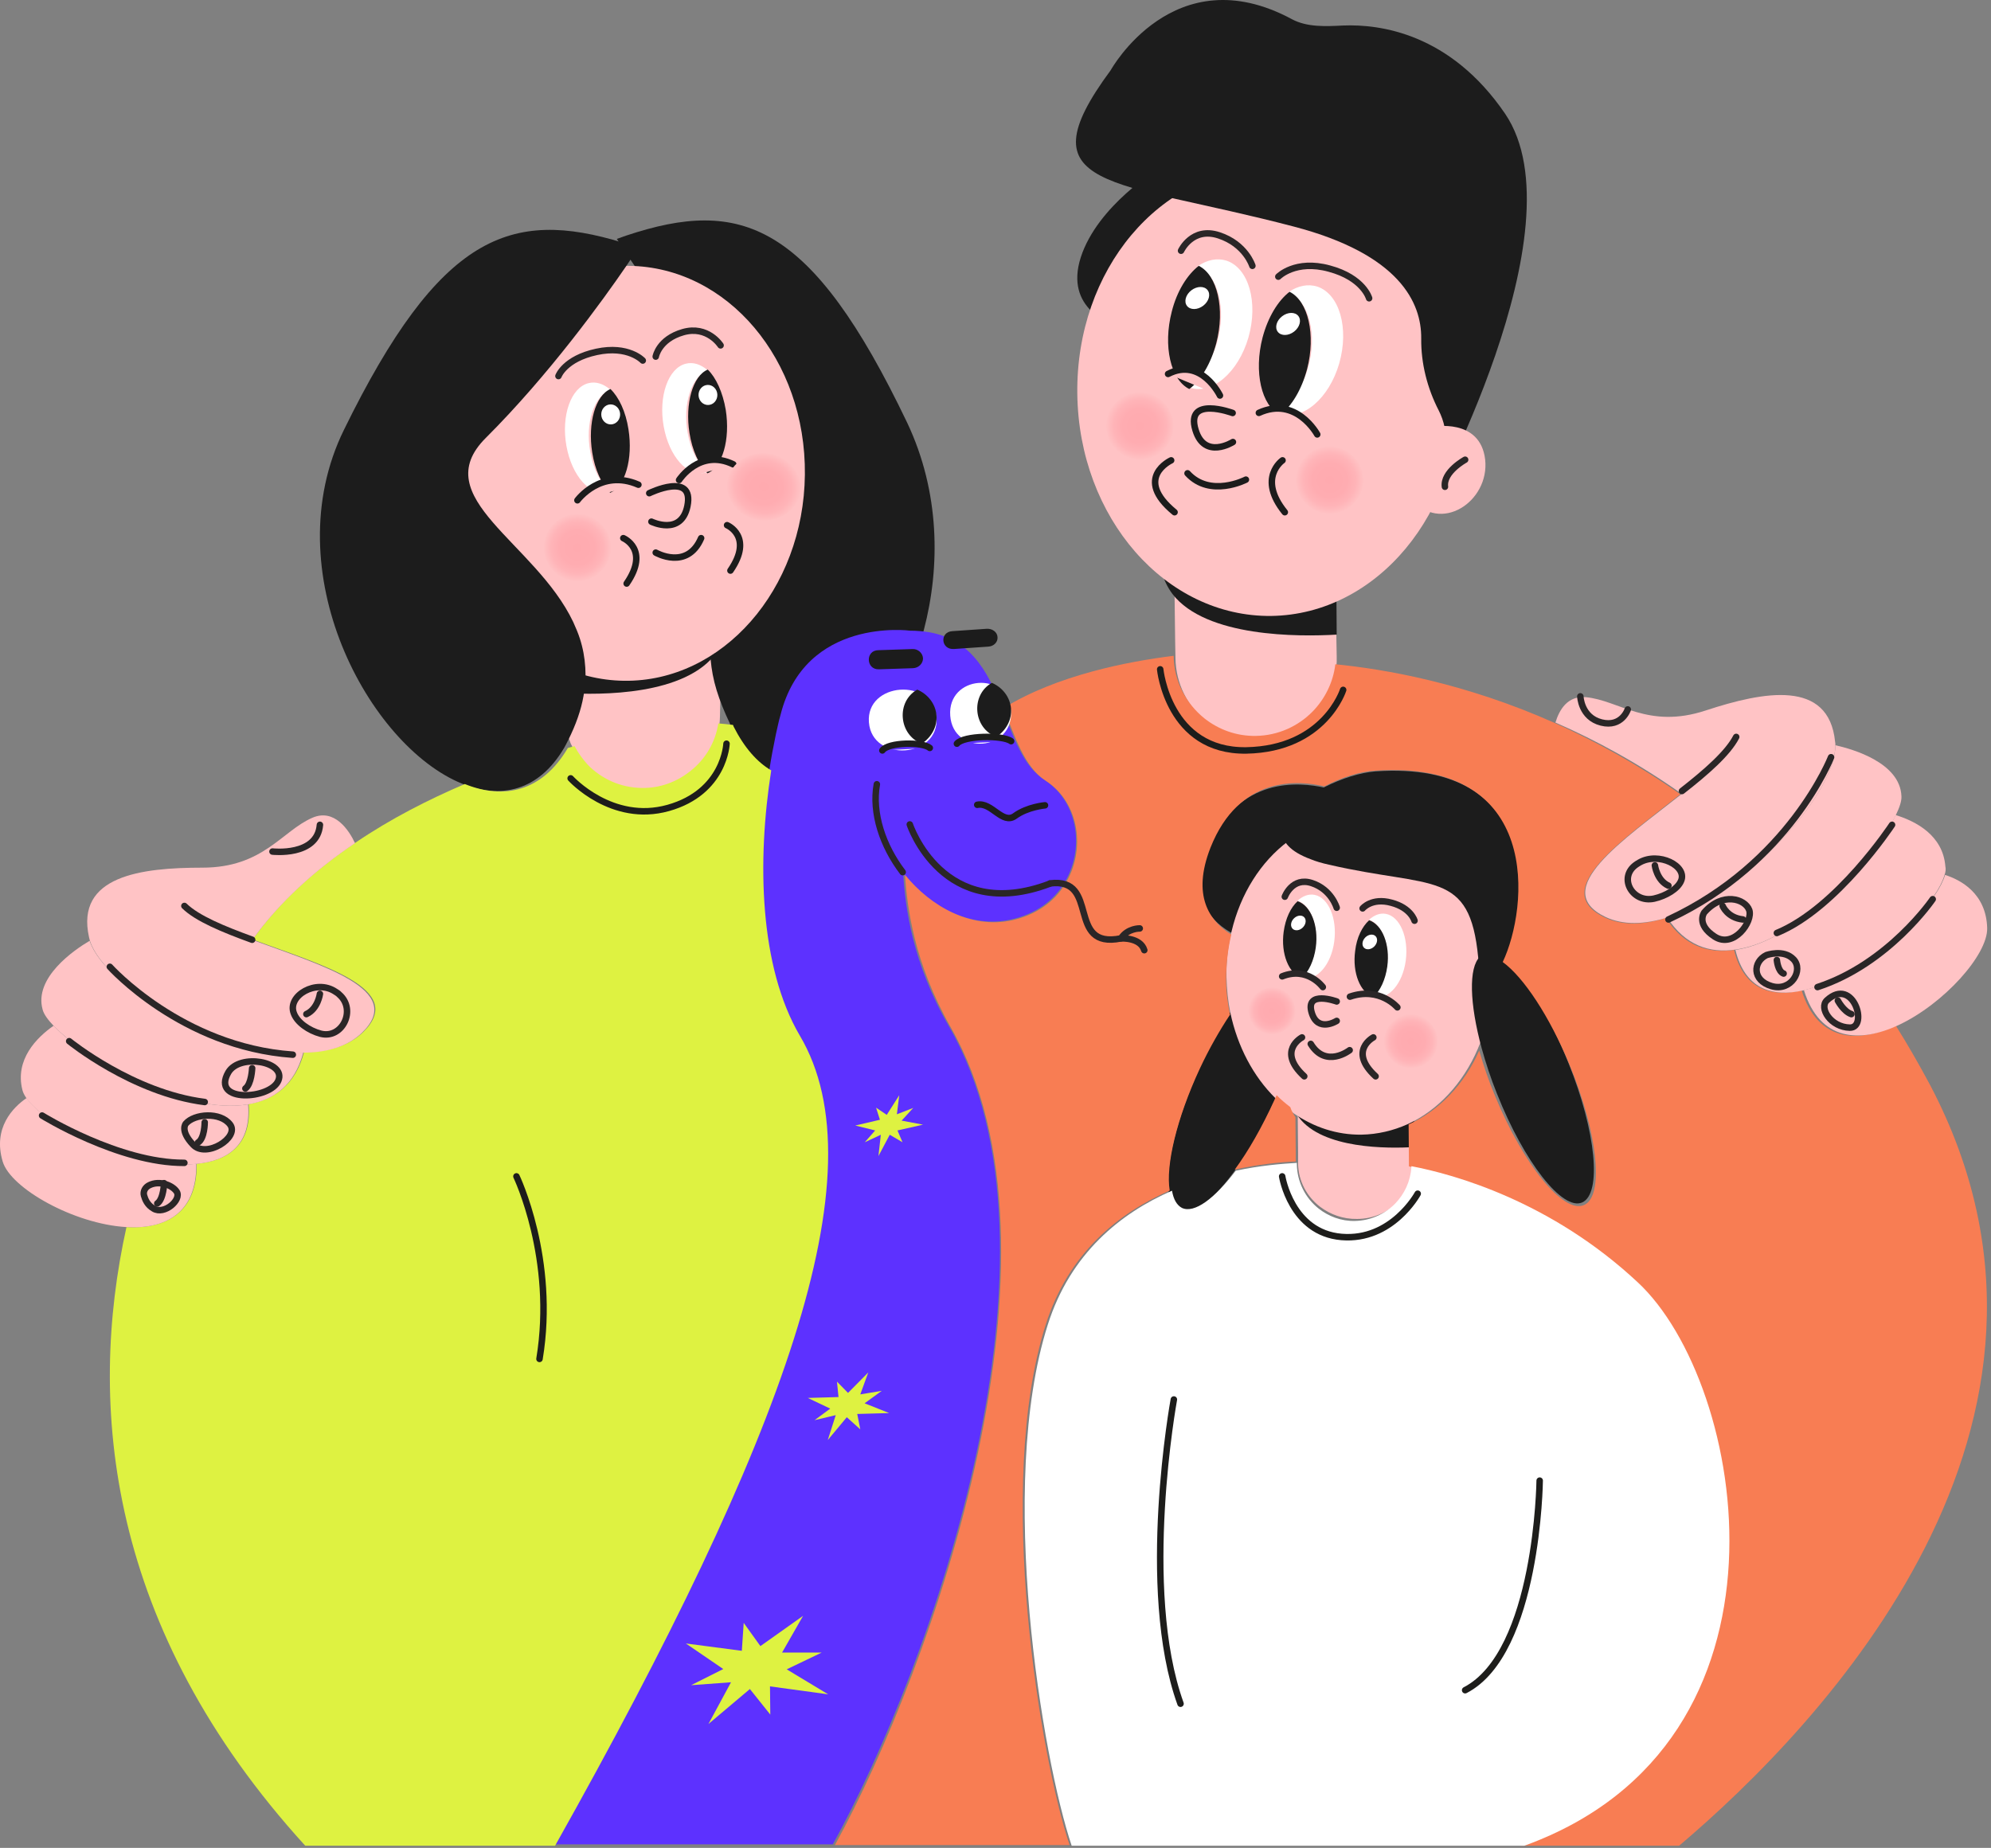 <?xml version="1.0" encoding="UTF-8"?> <svg xmlns="http://www.w3.org/2000/svg" width="307" height="285" viewBox="0 0 307 285" fill="none"><rect x="0" y="0" width="307" height="285" fill="#808080" stroke="none"/> <path d="M111.11 100.068V101.331L111.063 107.176V108.065L111.016 110.403C111.016 110.964 110.968 111.525 110.873 112.04C110.399 115.032 108.786 117.651 106.462 119.428C104.375 121.065 101.767 122 98.921 122C95.648 121.953 92.66 120.597 90.525 118.446C89.672 117.604 88.96 116.622 88.439 115.547C88.296 115.266 88.154 114.986 88.012 114.705C87.537 113.536 87.205 112.273 87.158 110.964C87.158 110.683 87.111 110.403 87.111 110.076L87.205 102.173V101.799V100.863V98.853C87.205 97.777 87.869 96.795 88.818 96.327C89.245 96.14 89.672 96 90.146 96L96.454 96.094L108.217 96.234C109.024 96.234 109.688 96.561 110.209 97.076L110.257 97.122C110.778 97.637 111.063 98.338 111.063 99.133L111.11 100.068Z" fill="#FFC3C5"></path> <path d="M112.11 96.904C111.832 98.317 111.276 99.548 110.533 100.596C105.756 107.298 92.584 107.207 87.111 106.888L87.203 100.232C92.444 94.898 104.55 95.855 109.699 96.539C111.183 96.767 112.11 96.904 112.11 96.904Z" fill="#1C1C1C"></path> <path d="M142.454 97.147C141.95 98.979 141.401 100.764 140.714 102.407C140.485 102.971 140.256 103.534 139.981 104.098C139.661 104.849 139.294 105.601 138.928 106.305C137.783 108.607 136.456 110.673 135.082 112.458C130.046 118.939 123.681 121.944 118.324 118.657C116.218 117.389 114.295 115.181 112.647 111.847C112.601 111.753 112.555 111.706 112.555 111.612C111.685 109.781 110.998 108.09 110.495 106.446C109.991 104.802 109.716 103.253 109.579 101.75C109.533 101.139 109.487 100.576 109.487 100.012C109.487 98.744 109.579 97.57 109.808 96.443V96.396C112.28 82.729 127.985 76.53 118.278 66.574C116.126 64.367 114.066 62.065 112.051 59.764C110.815 58.308 109.625 56.852 108.48 55.443C107.839 54.645 107.244 53.894 106.649 53.095C106.099 52.344 105.504 51.639 105 50.935C101.612 46.52 98.911 42.575 97.171 39.992C96.988 39.758 96.85 39.523 96.713 39.288C95.706 37.738 95.111 36.846 95.111 36.846C95.614 36.658 96.072 36.517 96.576 36.329C114.203 30.459 125.055 34.169 139.89 65.212C144.926 75.873 145.018 87.379 142.454 97.147Z" fill="#1C1C1C"></path> <path d="M69.114 72.556C69.348 54.792 81.834 40.815 96.985 41.002C112.183 41.189 124.295 55.493 124.108 73.21C123.921 90.927 111.389 105.185 96.237 104.998C81.039 104.811 68.88 90.273 69.114 72.556Z" fill="#FFC3C5"></path> <path d="M100.11 76.066C100.11 76.066 107.093 72.646 105.993 78.058C105.036 82.704 100.445 80.457 100.445 80.457" stroke="#1C1C1C" stroke-miterlimit="10" stroke-linecap="round" stroke-linejoin="round"></path> <path d="M96.111 83C96.111 83 100.243 84.739 96.627 90" stroke="#1C1C1C" stroke-miterlimit="10" stroke-linecap="round" stroke-linejoin="round"></path> <path d="M86.111 58C86.111 58 87.072 55.331 91.978 54.271C96.885 53.211 99.111 55.605 99.111 55.605" stroke="#2A2627" stroke-miterlimit="10" stroke-linecap="round" stroke-linejoin="round"></path> <path d="M101.11 55C101.11 55 101.565 52.312 105.325 51.229C109.127 50.145 111.11 53.266 111.11 53.266" stroke="#2A2627" stroke-miterlimit="10" stroke-linecap="round" stroke-linejoin="round"></path> <path d="M112.11 81C112.11 81 116.243 82.739 112.627 88" stroke="#1C1C1C" stroke-miterlimit="10" stroke-linecap="round" stroke-linejoin="round"></path> <path d="M101.11 85.231C101.11 85.231 105.95 88.01 108.11 83" stroke="#1C1C1C" stroke-miterlimit="10" stroke-linecap="round" stroke-linejoin="round"></path> <path d="M178.68 26C178.68 26 169.25 31.65 166.652 39.681C164.053 47.759 171.655 50 171.655 50L188.11 26.98L178.68 26Z" fill="#1C1C1C"></path> <path d="M206.11 101.156C206.11 101.487 206.11 101.77 206.11 102.1C206.11 102.336 206.064 102.572 206.064 102.809C205.74 105.641 204.49 108.238 202.592 110.174C200.37 112.488 197.268 113.998 193.842 113.998C190.879 114.046 188.148 113.007 185.972 111.26C183.148 108.994 181.296 105.453 181.249 101.486L181.203 98.937L181.11 91.619V90.297V89.352C181.11 88.502 181.435 87.7 181.99 87.133C182.546 86.567 183.286 86.236 184.073 86.236L196.342 86.094L202.916 86C204.583 86 205.972 87.369 205.972 89.069L206.018 91.241V92.232V92.657L206.064 98.654L206.11 101.156Z" fill="#FFC3C5"></path> <path d="M179.11 87.924C179.392 89.328 180.001 90.562 180.798 91.625C185.954 98.304 200.251 98.219 206.11 97.878L206.064 91.242C200.392 85.883 187.267 86.861 181.689 87.542C180.095 87.754 179.11 87.924 179.11 87.924Z" fill="#1C1C1C"></path> <path d="M225.107 59.983C224.873 40.875 211.461 25.767 195.188 26.003C178.869 26.191 165.879 41.581 166.114 60.736C166.348 79.891 179.76 95.186 196.033 94.998C212.305 94.763 225.342 79.138 225.107 59.983Z" fill="#FFC3C5"></path> <path d="M190.065 63.694C190.065 63.694 182.723 60.967 184.344 66.324C185.741 70.95 190.11 68.174 190.11 68.174" stroke="#1C1C1C" stroke-miterlimit="10" stroke-linecap="round" stroke-linejoin="round"></path> <path d="M197.759 71C197.759 71 193.825 73.712 198.11 79" stroke="#1C1C1C" stroke-miterlimit="10" stroke-linecap="round" stroke-linejoin="round"></path> <path d="M211.11 46C211.11 46 210.235 42.84 204.985 41.43C199.735 39.978 197.11 42.669 197.11 42.669" stroke="#2A2627" stroke-miterlimit="10" stroke-linecap="round" stroke-linejoin="round"></path> <path d="M193.11 41C193.11 41 192.079 37.653 187.954 36.297C183.829 34.941 182.11 38.67 182.11 38.67" stroke="#2A2627" stroke-miterlimit="10" stroke-linecap="round" stroke-linejoin="round"></path> <path d="M201.682 56.755C200.758 59.857 199.056 62.358 197.11 63.654C197.256 63.7 197.402 63.747 197.5 63.793C200.904 64.904 204.941 61.432 206.497 56.061C208.053 50.644 206.546 45.365 203.141 44.208C201.682 43.745 200.126 44.069 198.715 45.041C201.828 46.477 203.19 51.57 201.682 56.755Z" fill="white"></path> <path d="M194.679 52.06C193.306 57.367 194.502 62.579 197.38 64C199.151 62.673 200.701 60.115 201.542 56.94C202.915 51.633 201.719 46.421 198.841 45C197.07 46.374 195.52 48.885 194.679 52.06Z" fill="#1C1C1C"></path> <path d="M199.537 51.146C200.412 50.471 200.708 49.395 200.199 48.741C199.691 48.087 198.569 48.104 197.694 48.779C196.82 49.453 196.523 50.53 197.032 51.184C197.541 51.837 198.662 51.82 199.537 51.146Z" fill="white"></path> <path d="M187.682 52.755C186.758 55.857 185.056 58.358 183.11 59.654C183.256 59.7 183.402 59.747 183.5 59.793C186.904 60.904 190.941 57.432 192.497 52.061C194.053 46.644 192.546 41.365 189.141 40.208C187.682 39.745 186.126 40.069 184.715 41.041C187.828 42.523 189.141 47.57 187.682 52.755Z" fill="white"></path> <path d="M180.679 48.06C179.306 53.367 180.502 58.579 183.38 60C185.151 58.673 186.701 56.115 187.542 52.94C188.915 47.633 187.719 42.421 184.841 41C183.07 42.374 181.476 44.885 180.679 48.06Z" fill="#1C1C1C"></path> <path d="M185.537 47.146C186.412 46.471 186.708 45.395 186.199 44.741C185.691 44.087 184.569 44.104 183.694 44.779C182.82 45.453 182.523 46.53 183.032 47.184C183.541 47.837 184.662 47.82 185.537 47.146Z" fill="white"></path> <path d="M91.023 69.723C91.484 72.404 92.636 74.607 94.064 75.804C93.972 75.852 93.834 75.9 93.742 75.9C91.023 76.618 88.166 73.41 87.337 68.765C86.507 64.121 88.028 59.764 90.747 59.094C91.899 58.806 93.051 59.19 94.111 60.099C91.576 61.105 90.194 65.27 91.023 69.723Z" fill="white"></path> <path d="M96.907 66.214C97.621 70.764 96.402 75.021 94.09 76C92.786 74.728 91.735 72.477 91.314 69.786C90.599 65.236 91.819 60.979 94.132 60C95.435 61.272 96.486 63.474 96.907 66.214Z" fill="#1C1C1C"></path> <path d="M95.239 64.963C95.781 64.337 95.741 63.361 95.148 62.782C94.556 62.203 93.636 62.241 93.093 62.867C92.55 63.492 92.591 64.469 93.183 65.048C93.776 65.627 94.696 65.589 95.239 64.963Z" fill="white"></path> <path d="M106.023 66.723C106.484 69.404 107.636 71.607 109.064 72.804C108.972 72.852 108.834 72.9 108.742 72.9C106.023 73.618 103.166 70.41 102.337 65.765C101.507 61.121 103.028 56.764 105.747 56.094C106.899 55.806 108.051 56.19 109.11 57.099C106.622 58.105 105.24 62.27 106.023 66.723Z" fill="white"></path> <path d="M111.907 63.214C112.622 67.764 111.402 72.021 109.089 73C107.786 71.728 106.735 69.477 106.314 66.786C105.599 62.236 106.819 57.979 109.131 57C110.393 58.223 111.444 60.474 111.907 63.214Z" fill="#1C1C1C"></path> <path d="M110.231 61.966C110.773 61.339 110.732 60.36 110.141 59.779C109.55 59.199 108.632 59.237 108.09 59.864C107.549 60.492 107.59 61.47 108.181 62.051C108.772 62.631 109.69 62.593 110.231 61.966Z" fill="white"></path> <path d="M203.11 67C203.11 67 199.869 61.029 194.11 63.678Z" fill="#FFC3C5"></path> <path d="M203.11 67C203.11 67 199.869 61.029 194.11 63.678" stroke="#1C1C1C" stroke-miterlimit="10" stroke-linecap="round" stroke-linejoin="round"></path> <path d="M188.11 61C188.11 61 185.22 55.034 180.11 57.674Z" fill="#FFC3C5"></path> <path d="M188.11 61C188.11 61 185.22 55.034 180.11 57.674" stroke="#1C1C1C" stroke-miterlimit="10" stroke-linecap="round" stroke-linejoin="round"></path> <path d="M180.584 71C180.584 71 174.683 73.712 181.11 79" stroke="#1C1C1C" stroke-miterlimit="10" stroke-linecap="round" stroke-linejoin="round"></path> <path d="M192.11 73.975C192.11 73.975 186.608 76.835 183.11 73" stroke="#1C1C1C" stroke-miterlimit="10" stroke-linecap="round" stroke-linejoin="round"></path> <path d="M218.11 179.272C218.11 179.453 218.11 179.59 218.11 179.772C218.11 179.817 218.11 179.862 218.11 179.908C217.968 182.044 217.021 183.953 215.553 185.407C213.942 186.998 211.716 187.998 209.253 187.998C207.121 188.043 205.132 187.316 203.568 186.135C201.532 184.589 200.205 182.18 200.158 179.499V179.272V177.772L200.11 172.818V171.909V171.272C200.11 170.682 200.347 170.136 200.726 169.773C201.105 169.409 201.674 169.182 202.242 169.136L211.1 169.045L215.837 169C217.021 169 218.016 169.909 218.063 171.091V172.591V173.272V173.545L218.11 179.272Z" fill="#FFC3C5"></path> <path d="M218.11 176.906C213.992 177.169 203.931 177.213 200.28 172.331C199.953 171.892 199.672 171.408 199.485 170.924C199.298 170.528 199.204 170.088 199.11 169.648C199.11 169.648 199.812 169.517 200.936 169.385C204.867 168.901 214.086 168.197 218.064 172.067V172.991L218.11 176.906Z" fill="#1C1C1C"></path> <path d="M196.627 169.556C196.533 169.795 196.439 169.986 196.299 170.225C194.38 174.431 192.227 178.111 190.121 180.93C186.845 185.327 183.71 187.717 181.791 186.809C180.996 186.427 180.481 185.471 180.247 184.085C179.592 180.166 181.323 172.71 184.927 164.776C186.377 161.622 187.969 158.707 189.607 156.269C193.397 150.486 197.235 147.141 199.435 148.192C199.996 148.479 200.464 149.052 200.698 149.817C200.745 150.008 200.839 150.199 200.885 150.391C201.728 154.166 200.183 161.574 196.627 169.556Z" fill="#1C1C1C"></path> <path d="M206.11 122.045L203.926 127.852L202.169 132.48L201.267 134.748L200.317 137.198L199.985 138.015L198.323 142.37L196.946 146C196.946 146 192.957 145.728 189.633 143.732C186.166 141.69 183.412 137.879 186.356 130.71C190.915 119.686 200.365 120.593 204.306 121.5C205.446 121.773 206.11 122.045 206.11 122.045Z" fill="#1C1C1C"></path> <path d="M230.109 150.192C230.155 154.413 229.324 158.35 227.847 161.813C225.585 167.078 221.707 171.252 217.044 173.386C214.829 174.382 212.428 174.951 209.935 174.999C206.15 175.046 202.595 173.86 199.502 171.726C199.225 171.536 198.994 171.346 198.717 171.157C197.979 170.635 197.333 170.018 196.64 169.354C193.27 166.034 190.823 161.433 189.716 156.216C189.346 154.413 189.162 152.563 189.115 150.666C189.069 148.247 189.346 145.876 189.9 143.646C191.285 137.812 194.424 132.879 198.625 129.749C200.195 128.563 201.903 127.614 203.749 126.998C205.503 126.381 207.396 126.049 209.335 126.002C219.768 125.859 228.493 134.966 229.924 147.061C230.016 148.152 230.109 149.148 230.109 150.192Z" fill="#FFC3C5"></path> <path d="M206.11 154.456C206.11 154.456 201.194 152.657 202.263 156.208C203.203 159.299 206.11 157.454 206.11 157.454" stroke="#2A2627" stroke-miterlimit="10" stroke-linecap="round" stroke-linejoin="round"></path> <path d="M211.762 160C211.762 160 207.824 162.064 212.11 166" stroke="#2A2627" stroke-miterlimit="10" stroke-linecap="round" stroke-linejoin="round"></path> <path d="M218.11 142C218.11 142 217.572 140.027 214.546 139.23C211.52 138.395 210.11 140.103 210.11 140.103" stroke="#2A2627" stroke-miterlimit="10" stroke-linecap="round" stroke-linejoin="round"></path> <path d="M206.11 140C206.11 140 205.319 137.199 202.286 136.199C199.253 135.198 198.11 138.299 198.11 138.299" stroke="#2A2627" stroke-miterlimit="10" stroke-linecap="round" stroke-linejoin="round"></path> <path d="M200.762 160C200.762 160 196.824 162.064 201.11 166" stroke="#2A2627" stroke-miterlimit="10" stroke-linecap="round" stroke-linejoin="round"></path> <path d="M208.11 161.971C208.11 161.971 204.449 164.838 202.11 161" stroke="#2A2627" stroke-miterlimit="10" stroke-linecap="round" stroke-linejoin="round"></path> <path d="M120.523 131.63C120.569 132.189 120.663 132.702 120.709 133.262Z" fill="#5D31FF"></path> <path d="M119.915 142.445C119.962 142.865 120.055 143.284 120.102 143.704Z" fill="#5D31FF"></path> <path d="M122.484 166.501C122.438 166.641 122.391 166.734 122.344 166.874Z" fill="#5D31FF"></path> <path d="M164.017 136.338C162.381 138.948 159.672 141 155.841 141.839C149.581 143.191 143.321 139.834 139.256 134.799C139.63 139.928 140.611 148.413 146.357 158.343C166.306 193.075 143.648 256.853 128.418 284.452H85.344C120.569 221.701 135.425 180.907 122.999 159.695C116.832 149.158 116.458 132.841 118.607 118.901C118.888 116.99 119.261 115.079 119.635 113.26C119.869 112.281 120.055 111.256 120.336 110.323C124.12 95.078 140.331 97.269 140.331 97.269C141.359 97.269 142.34 97.363 143.227 97.502C144.909 97.782 146.311 98.342 147.525 99.088C148.553 99.694 149.441 100.486 150.188 101.325C152.104 103.47 153.365 106.267 154.486 109.064C156.261 113.587 157.71 118.156 161.073 120.3C166.306 123.703 167.334 131.07 164.017 136.338Z" fill="#5D31FF"></path> <path d="M139.19 134.511C136.127 130.512 134.407 125.4 135.204 120.956" stroke="#2A2627" stroke-miterlimit="10" stroke-linecap="round" stroke-linejoin="round"></path> <path d="M161.132 124.204C161.132 124.204 158.422 124.438 156.499 125.842C154.577 127.245 152.901 123.659 150.683 124.126" stroke="#1D1D1B" stroke-miterlimit="10" stroke-linecap="round" stroke-linejoin="round"></path> <path d="M231.852 148.267C231.432 149.193 230.965 149.934 230.499 150.443C229.285 151.785 228.212 151.461 227.979 148.406C227.979 148.175 227.932 147.943 227.932 147.712C226.626 134.011 220.886 137.066 204.927 133.363C203.854 133.131 202.92 132.853 202.127 132.529C200.494 131.928 199.374 131.233 198.674 130.493C195.874 127.577 199.56 123.781 204.273 121.374C206.84 120.078 209.733 119.152 212.113 118.967C238.105 117.208 235.818 139.982 231.852 148.267Z" fill="#1C1C1C"></path> <path d="M243.955 185.458C240.921 186.761 235.031 179.272 230.836 168.713C229.854 166.294 229.096 163.922 228.471 161.69C226.597 154.806 226.419 149.224 228.203 147.549C228.382 147.41 228.56 147.27 228.739 147.177C229.23 146.945 229.854 146.991 230.479 147.224C230.925 147.41 231.461 147.689 231.952 148.108C235.031 150.433 238.868 156.434 241.858 163.969C246.097 174.481 247.034 184.109 243.955 185.458Z" fill="#1C1C1C"></path> <path d="M98.439 38.227C98.439 38.227 97.927 38.969 97.043 40.315C96.904 40.547 96.718 40.779 96.578 41.011C92.996 46.253 84.622 57.852 74.899 67.548C65.688 76.734 82.529 83.6 88.391 95.941C88.763 96.776 89.135 97.612 89.414 98.493C89.879 99.931 90.158 101.416 90.251 102.993C90.344 104.385 90.251 105.823 89.972 107.354C89.6 109.489 88.809 111.762 87.6 114.174C87.414 114.592 87.181 114.963 86.995 115.334C83.041 122.061 77.179 123.268 71.224 120.855C56.942 115.056 42.288 88.194 53.034 66.295C67.781 36.185 78.714 32.103 96.067 37.438C96.764 37.67 97.602 37.949 98.439 38.227Z" fill="#1C1C1C"></path> <path d="M135.679 172.702L135.084 170.834L136.733 171.946L138.658 168.921L138.292 171.857L140.812 170.878L139.025 172.835L142.324 173.458L138.383 174.348L139.162 176.171L137.192 175.015L135.45 178.306L135.817 175.015L133.342 176.171L134.946 174.348L131.876 173.591L135.679 172.702Z" fill="#DEF241"></path> <path d="M129.293 215.469L129.056 213.091L130.76 214.829L133.882 211.673L132.652 215.058L135.964 214.509L133.315 216.43L137.1 217.939L132.179 218.076L132.652 220.454L130.57 218.579L127.637 222.101L128.867 218.259L125.602 219.036L128.015 217.253L124.561 215.606L129.293 215.469Z" fill="#DEF241"></path> <path d="M114.387 254.606L114.674 250.299L117.249 253.881L123.832 249.211L120.588 254.878H126.694L121.304 257.462L127.696 261.316L118.728 260.092L118.776 264.444L115.628 260.5L109.236 265.895L112.718 259.457L106.564 259.91L111.525 257.417L105.753 253.473L114.387 254.606Z" fill="#DEF241"></path> <path d="M85.592 284.664H47.062C16.547 251.149 13.406 216.792 19.5 189.26C25.453 189.587 30.422 187.157 30.328 179.491C35.296 179.023 38.859 176.452 38.343 170.282C42.374 169.581 45.562 167.244 46.874 162.289C50.53 162.242 53.718 161.354 55.921 159.25C62.905 152.566 49.733 148.873 38.953 144.9C43.218 138.917 48.796 134.009 54.843 129.942C60.28 126.249 66.092 123.304 71.67 120.921C77.67 123.351 83.576 122.136 87.561 115.358C87.889 115.265 88.264 115.171 88.592 115.078C89.154 116.153 89.857 117.088 90.654 117.976C92.763 120.126 95.67 121.481 98.951 121.528C101.763 121.575 104.341 120.593 106.404 118.957C108.701 117.181 110.294 114.563 110.763 111.572C111.466 111.619 112.216 111.712 113.013 111.805C113.06 111.899 113.107 111.946 113.107 112.039C114.794 115.358 116.763 117.555 118.919 118.817C116.716 132.793 117.091 149.107 123.325 159.718C135.84 180.846 120.935 221.747 85.592 284.664Z" fill="#DEF241"></path> <path d="M258.919 284.664H234.549C278.5 268.718 268.733 213.373 252.082 197.8C238.734 185.304 223.852 181.201 217.247 179.895C217.247 179.709 217.247 179.569 217.247 179.382L217.201 173.414C221.898 171.316 225.805 167.213 228.084 162.037C228.735 164.276 229.526 166.653 230.549 169.078C234.921 179.662 241.06 187.215 244.222 185.863C247.385 184.558 246.408 174.86 242.037 164.276C238.92 156.722 234.921 150.707 231.712 148.376C235.665 140.03 237.944 117.09 212.038 118.862C209.666 119.002 206.783 119.934 204.225 121.286C200.365 120.354 191.109 119.468 186.644 130.752C183.761 138.118 186.458 142.035 189.854 144.133C189.342 146.325 189.063 148.656 189.063 151.034C189.063 152.899 189.295 154.764 189.668 156.489C188.086 158.867 186.458 161.711 185.017 164.788C181.435 172.482 179.715 179.755 180.366 183.625C172.459 187.076 164.739 193.277 161.251 204.281C153.344 229.132 160.46 271.282 164.925 284.57H128.741C143.856 256.968 166.413 193.23 146.6 158.447C140.926 148.469 139.903 140.03 139.531 134.901C143.577 139.89 149.809 143.294 156.042 141.942C159.809 141.102 162.553 139.051 164.181 136.44C167.483 131.171 166.46 123.804 161.297 120.447C157.948 118.302 156.553 113.733 154.739 109.21C162.971 104.128 173.854 102.03 180.97 101.144C181.017 105.061 182.877 108.511 185.714 110.796C187.9 112.521 190.644 113.547 193.621 113.5C197.062 113.453 200.179 112.008 202.411 109.723C204.271 107.812 205.574 105.247 205.899 102.45C213.527 103.196 225.898 105.34 239.711 111.495C245.943 114.293 252.548 117.883 259.105 122.499C250.129 129.632 238.734 137.279 247.385 141.475C250.083 142.781 253.385 142.688 256.873 141.569C259.617 145.858 263.384 147.117 267.384 146.511C268.826 152.479 272.965 153.878 277.802 152.759C280.313 160.685 286.406 160.918 292.313 158.168C294.127 161.058 295.894 164.136 297.615 167.353C325.148 219.714 280.918 266.013 258.919 284.664Z" fill="#F87D53"></path> <path d="M220.078 78.761C223.908 71.209 223.395 66.36 221.853 63.33C220.078 59.88 219.097 56.057 219.143 52.187C219.19 46.733 215.873 39.227 199.475 34.938C171.398 27.571 157.523 29.436 171.258 10.835C171.258 10.835 181.022 -6.835 199.195 2.956C201.531 4.214 204.427 4.074 207.09 3.935C212.79 3.701 223.628 5.147 232.084 17.548C244.044 35.217 220.078 78.761 220.078 78.761Z" fill="#1C1C1C"></path> <path d="M283.006 114.939C283.006 122.631 269.038 137.783 257.078 141.513C253.574 142.585 250.304 142.725 247.547 141.42C238.811 137.224 250.304 129.578 259.32 122.445C252.733 117.783 246.146 114.193 239.839 111.442C240.446 109.438 241.708 107.293 244.511 107.526C249.65 107.993 254.088 112.515 263.011 109.578C271.934 106.641 281.978 104.729 282.959 114.38C283.006 114.566 283.006 114.753 283.006 114.939Z" fill="#FFC3C5"></path> <path d="M259.351 121.999C263.13 119.046 266.435 116.141 267.711 113.657" stroke="#2A2627" stroke-miterlimit="10" stroke-linecap="round" stroke-linejoin="round"></path> <path d="M293.191 122.818C293.237 123.518 292.91 124.497 292.35 125.662C290.434 129.672 285.389 135.919 279.549 140.534C275.718 143.565 271.56 145.896 267.636 146.455C263.618 147.061 259.834 145.802 257.078 141.513C268.991 137.784 283.006 122.632 283.006 114.939C285.716 115.546 293.004 117.643 293.191 122.818Z" fill="#FFC3C5"></path> <path d="M299.824 134.987C298.703 138.81 292.863 144.964 286.416 149.02C283.613 150.792 280.717 152.144 278.054 152.75C273.195 153.868 269.037 152.47 267.589 146.502C271.513 145.943 275.671 143.565 279.502 140.582C285.342 135.966 290.387 129.719 292.303 125.709C295.339 126.642 299.591 128.786 299.964 133.635C300.058 134.008 300.011 134.474 299.824 134.987Z" fill="#FFC3C5"></path> <path d="M306.411 143.146C306.505 147.248 299.778 154.801 292.723 158.111C286.79 160.862 280.623 160.629 278.147 152.703C280.81 152.097 283.707 150.745 286.51 148.973C292.957 144.917 298.796 138.763 299.918 134.94C302.254 135.686 306.271 137.738 306.411 143.146Z" fill="#FFC3C5"></path> <path d="M55.772 159.322C53.576 161.42 50.4 162.352 46.756 162.352C34.235 162.492 16.202 152.422 13.867 145.102C13.82 144.916 13.773 144.729 13.726 144.543C11.624 135.079 21.762 133.82 31.199 133.82C40.589 133.82 43.439 128.179 48.157 126.128C51.568 124.636 53.81 128.039 54.744 130.044C48.718 134.1 43.158 139.042 38.907 144.962C49.605 148.925 62.733 152.655 55.772 159.322Z" fill="#FFC3C5"></path> <path d="M28.432 139.725C30.403 141.658 34.436 143.321 38.881 144.939" stroke="#2A2627" stroke-miterlimit="10" stroke-linecap="round" stroke-linejoin="round"></path> <path d="M46.756 162.353C45.448 167.295 42.271 169.673 38.253 170.325C28.349 172.004 13.353 163.472 8.26 158.204C7.373 157.272 6.766 156.432 6.579 155.733C5.177 150.791 11.437 146.502 13.82 145.104C16.249 152.47 34.282 162.493 46.756 162.353Z" fill="#FFC3C5"></path> <path d="M30.265 179.509C21.201 180.348 7.28 174.054 4.056 169.346C3.776 168.926 3.542 168.506 3.449 168.087C2.281 163.425 5.644 160.021 8.261 158.203C13.353 163.518 28.349 172.003 38.253 170.325C38.767 176.479 35.263 179.043 30.265 179.509Z" fill="#FFC3C5"></path> <path d="M30.265 179.509C30.358 187.201 25.359 189.625 19.473 189.252C11.437 188.786 1.627 183.285 0.412 179.136C-1.13 173.961 2 170.79 4.103 169.345C7.28 174.054 21.201 180.348 30.265 179.509Z" fill="#FFC3C5"></path> <path d="M199.793 179.138C197.372 179.235 194.067 179.572 190.389 180.391C192.484 177.548 194.625 173.789 196.534 169.596C196.627 169.355 196.72 169.162 196.86 168.921C197.512 169.596 198.21 170.174 198.955 170.753C199.141 171.331 199.421 171.813 199.746 172.295L199.793 177.548V179.138Z" fill="#F87D53"></path> <path d="M235.06 284.664H165.243C160.768 271.365 153.637 229.183 161.561 204.313C165.056 193.3 172.793 187.094 180.716 183.642C180.949 184.995 181.462 185.881 182.254 186.301C184.165 187.188 187.288 184.855 190.55 180.562C194.232 179.769 197.588 179.489 199.965 179.349V179.582C200.012 182.335 201.317 184.808 203.321 186.395C204.859 187.608 206.816 188.354 208.914 188.308C211.337 188.261 213.528 187.234 215.112 185.648C216.557 184.155 217.489 182.195 217.629 180.002C217.629 179.955 217.629 179.909 217.629 179.862C224.248 181.122 239.162 185.275 252.538 197.78C269.27 213.318 279.058 268.706 235.06 284.664Z" fill="white"></path> <path d="M282.339 116.785C282.339 116.785 275.944 133.153 257.262 141.811" stroke="#2A2627" stroke-miterlimit="10" stroke-linecap="round" stroke-linejoin="round"></path> <path d="M291.743 127.212C291.743 127.212 283.275 140.079 273.98 143.896" stroke="#2A2627" stroke-miterlimit="10" stroke-linecap="round" stroke-linejoin="round"></path> <path d="M298.012 138.683C298.012 138.683 291.23 148.651 280.249 152.238" stroke="#2A2627" stroke-miterlimit="10" stroke-linecap="round" stroke-linejoin="round"></path> <path d="M243.678 107.401C243.678 107.401 243.78 110.649 246.929 111.433C250.078 112.217 250.992 109.417 250.992 109.417" stroke="#2A2627" stroke-miterlimit="10" stroke-linecap="round" stroke-linejoin="round"></path> <path d="M252.19 133.413C249.518 135.393 251.691 139.312 255.043 138.596C256.899 138.174 258.711 137.079 259.209 135.857C260.205 133.581 255.767 131.306 252.778 133.034C252.552 133.16 252.371 133.286 252.19 133.413Z" stroke="#2A2627" stroke-miterlimit="10" stroke-linecap="round" stroke-linejoin="round"></path> <path d="M255.172 133.469C255.172 133.469 255.47 135.781 257.262 136.597" stroke="#2A2627" stroke-miterlimit="10" stroke-linecap="round" stroke-linejoin="round"></path> <path d="M52.312 153.389C54.984 155.7 52.81 160.272 49.459 159.436C47.602 158.945 45.791 157.666 45.293 156.241C44.297 153.586 48.734 150.931 51.723 152.947C51.95 153.094 52.131 153.193 52.312 153.389Z" stroke="#2A2627" stroke-miterlimit="10" stroke-linecap="round" stroke-linejoin="round"></path> <path d="M49.33 153.281C49.33 153.281 49.031 155.593 47.24 156.409" stroke="#2A2627" stroke-miterlimit="10" stroke-linecap="round" stroke-linejoin="round"></path> <path d="M262.788 140.73C262.788 140.73 261.456 142.546 264.388 144.455C267.319 146.364 270.34 142.127 269.718 140.358C269.096 138.635 265.587 137.517 262.788 140.73Z" stroke="#2A2627" stroke-miterlimit="10" stroke-linecap="round" stroke-linejoin="round"></path> <path d="M265.621 139.725C265.621 139.725 266.352 141.559 268.755 141.811" stroke="#2A2627" stroke-miterlimit="10" stroke-linecap="round" stroke-linejoin="round"></path> <path d="M272.351 147.317C270.294 148.347 270.14 151.202 273.174 152.091C276.207 152.98 278.109 149.61 276.567 147.972C275.024 146.334 272.351 147.317 272.351 147.317Z" stroke="#2A2627" stroke-miterlimit="10" stroke-linecap="round" stroke-linejoin="round"></path> <path d="M273.98 148.067C273.98 148.067 274.129 149.835 275.025 150.152" stroke="#2A2627" stroke-miterlimit="10" stroke-linecap="round" stroke-linejoin="round"></path> <path d="M281.712 154.265C280.408 155.451 282.314 158.443 285.225 158.494C288.135 158.546 285.777 150.552 281.712 154.265Z" stroke="#2A2627" stroke-miterlimit="10" stroke-linecap="round" stroke-linejoin="round"></path> <path d="M283.384 154.323C283.384 154.323 284.272 156.011 285.474 156.409" stroke="#2A2627" stroke-miterlimit="10" stroke-linecap="round" stroke-linejoin="round"></path> <path d="M16.938 149.109C16.938 149.109 27.992 161.459 45.15 162.665" stroke="#2A2627" stroke-miterlimit="10" stroke-linecap="round" stroke-linejoin="round"></path> <path d="M10.669 160.58C10.669 160.58 20.471 168.565 31.567 169.964" stroke="#2A2627" stroke-miterlimit="10" stroke-linecap="round" stroke-linejoin="round"></path> <path d="M6.489 172.049C6.489 172.049 18.308 179.393 28.432 179.348" stroke="#2A2627" stroke-miterlimit="10" stroke-linecap="round" stroke-linejoin="round"></path> <path d="M35.206 165.393C36.957 162.417 44.15 163.725 42.919 166.655C41.736 169.586 32.462 170.172 35.206 165.393Z" stroke="#2A2627" stroke-miterlimit="10" stroke-linecap="round" stroke-linejoin="round"></path> <path d="M38.881 164.75C38.881 164.75 38.786 167.199 37.836 167.879" stroke="#2A2627" stroke-miterlimit="10" stroke-linecap="round" stroke-linejoin="round"></path> <path d="M28.653 173.297C29.957 171.773 33.972 171.45 35.477 173.435C36.983 175.421 31.764 178.745 29.757 176.529C27.699 174.359 28.653 173.297 28.653 173.297Z" stroke="#2A2627" stroke-miterlimit="10" stroke-linecap="round" stroke-linejoin="round"></path> <path d="M31.567 173.092C31.567 173.092 31.567 175.604 30.522 176.22" stroke="#2A2627" stroke-miterlimit="10" stroke-linecap="round" stroke-linejoin="round"></path> <path d="M22.207 184.384C22.033 183.763 22.381 183.103 23.033 182.793C24.597 182.016 26.596 182.793 27.248 183.802C28.03 185.044 25.336 187.413 23.684 186.403C22.729 185.86 22.381 185.006 22.207 184.384Z" stroke="#2A2627" stroke-miterlimit="10" stroke-linecap="round" stroke-linejoin="round"></path> <path d="M25.297 182.477C25.297 182.477 25.232 184.93 24.252 185.605" stroke="#2A2627" stroke-miterlimit="10" stroke-linecap="round" stroke-linejoin="round"></path> <path d="M79.631 181.434C79.631 181.434 85.741 194.149 83.186 209.588" stroke="#1D1D1B" stroke-miterlimit="10" stroke-linecap="round" stroke-linejoin="round"></path> <path d="M181.003 215.844C181.003 215.844 175.636 245.026 182.03 262.767" stroke="#1D1D1B" stroke-miterlimit="10" stroke-linecap="round" stroke-linejoin="round"></path> <path d="M87.99 120.047C87.99 120.047 94.33 127.053 103.034 124.61C111.739 122.167 112.023 114.7 112.023 114.7" stroke="#1D1D1B" stroke-miterlimit="10" stroke-linecap="round" stroke-linejoin="round"></path> <path d="M178.895 103.23C178.895 103.23 180.14 115.922 192.171 115.741C204.249 115.514 207.107 106.403 207.107 106.403" stroke="#1D1D1B" stroke-miterlimit="10" stroke-linecap="round" stroke-linejoin="round"></path> <path d="M197.703 181.434C197.703 181.434 199.087 190.134 206.864 190.778C214.641 191.423 218.601 184.104 218.601 184.104" stroke="#1D1D1B" stroke-miterlimit="10" stroke-linecap="round" stroke-linejoin="round"></path> <path d="M220.923 65.831C220.923 65.831 228.233 64.377 229.002 70.872C229.724 77.366 222.029 82.453 217.556 76.821" fill="#FFC3C5"></path> <path d="M225.915 70.905C225.915 70.905 222.489 72.769 222.801 75.076" stroke="#2A2627" stroke-miterlimit="10" stroke-linecap="round" stroke-linejoin="round"></path> <path d="M140.284 127.154C140.284 127.154 145.377 142.539 161.868 136.292" stroke="#2A2627" stroke-miterlimit="10" stroke-linecap="round" stroke-linejoin="round"></path> <path d="M175.743 143.192C175.743 143.192 173.874 143.146 172.846 144.731C164.297 146.456 169.716 135.267 161.914 136.246" stroke="#2A2627" stroke-miterlimit="10" stroke-linecap="round" stroke-linejoin="round"></path> <path d="M172.846 144.731C172.846 144.731 175.836 144.544 176.443 146.549" stroke="#2A2627" stroke-miterlimit="10" stroke-linecap="round" stroke-linejoin="round"></path> <path d="M144.4 110.683C143.843 104.425 133.478 105.208 133.983 111.419C134.489 117.631 144.855 116.941 144.4 110.683Z" fill="white"></path> <path d="M144.399 110.319C144.251 108.548 143.065 107.057 141.436 106.358C138.127 108.222 138.571 113.348 142.127 114.7C143.609 113.721 144.547 112.09 144.399 110.319Z" fill="#1C1C1C"></path> <path d="M155.895 109.64C155.394 103.382 146.065 104.165 146.52 110.376C146.975 116.588 156.304 115.898 155.895 109.64Z" fill="white"></path> <path d="M155.893 109.276C155.745 107.505 154.564 106.014 152.939 105.315C149.641 107.179 150.035 112.305 153.628 113.657C155.105 112.678 156.04 111.047 155.893 109.276Z" fill="#1C1C1C"></path> <path d="M155.908 114.311C154.629 113.355 148.581 113.415 147.549 114.699Z" fill="#5D31FF"></path> <path d="M155.908 114.311C154.629 113.355 148.581 113.415 147.549 114.699" stroke="#1D1D1B" stroke-miterlimit="10" stroke-linecap="round" stroke-linejoin="round"></path> <path d="M143.369 115.354C142.251 114.398 136.959 114.458 136.055 115.742Z" fill="#5D31FF"></path> <path d="M143.369 115.354C142.251 114.398 136.959 114.458 136.055 115.742" stroke="#1D1D1B" stroke-miterlimit="10" stroke-linecap="round" stroke-linejoin="round"></path> <path d="M147.12 100.095L152.369 99.731C153.252 99.691 153.902 99.003 153.809 98.235C153.763 97.467 152.973 96.9 152.091 96.981L146.841 97.345C144.844 97.467 145.076 100.257 147.12 100.095Z" fill="#1C1C1C"></path> <path d="M135.545 103.228L140.792 103.054C141.674 103.011 142.324 102.317 142.324 101.536C142.278 100.711 141.535 100.06 140.699 100.104L135.452 100.277C133.409 100.277 133.502 103.315 135.545 103.228Z" fill="#1C1C1C"></path> <path d="M237.409 228.357C237.409 228.357 237.118 254.889 225.915 260.681" stroke="#1D1D1B" stroke-miterlimit="10" stroke-linecap="round" stroke-linejoin="round"></path> <path d="M42.016 131.336C42.016 131.336 48.937 132.132 49.33 127.212" stroke="#2A2627" stroke-miterlimit="10" stroke-linecap="round" stroke-linejoin="round"></path> <path d="M202.839 146.081C202.559 148.133 201.764 149.811 200.69 150.79C200.783 150.837 200.877 150.837 200.97 150.837C203.119 151.256 205.268 148.739 205.735 145.196C206.203 141.652 204.848 138.436 202.699 138.016C201.764 137.83 200.877 138.203 200.083 138.902C202.091 139.601 203.306 142.678 202.839 146.081Z" fill="white"></path> <path d="M197.934 143.704C197.467 147.107 198.728 150.184 200.737 150.837C201.811 149.858 202.605 148.133 202.886 146.128C203.353 142.725 202.092 139.648 200.083 138.995C199.008 139.974 198.214 141.652 197.934 143.704Z" fill="#1C1C1C"></path> <path d="M200.9 143.033C201.387 142.536 201.469 141.827 201.082 141.448C200.695 141.07 199.986 141.165 199.498 141.662C199.01 142.159 198.929 142.868 199.316 143.247C199.703 143.625 200.412 143.53 200.9 143.033Z" fill="white"></path> <path d="M213.864 149.019C213.584 151.071 212.79 152.749 211.715 153.728C211.809 153.775 211.902 153.775 211.996 153.775C214.145 154.194 216.294 151.677 216.761 148.134C217.228 144.59 215.873 141.374 213.724 140.954C212.79 140.768 211.902 141.14 211.108 141.84C213.07 142.539 214.332 145.663 213.864 149.019Z" fill="white"></path> <path d="M208.959 146.642C208.492 150.045 209.753 153.122 211.762 153.775C212.837 152.796 213.631 151.071 213.911 149.066C214.378 145.663 213.117 142.586 211.108 141.933C210.034 142.912 209.193 144.59 208.959 146.642Z" fill="#1C1C1C"></path> <path d="M211.914 145.963C212.401 145.466 212.483 144.756 212.096 144.378C211.709 143.999 211 144.095 210.512 144.592C210.024 145.089 209.943 145.798 210.33 146.177C210.717 146.555 211.426 146.459 211.914 145.963Z" fill="white"></path> <path d="M203.973 152.238C203.973 152.238 201.622 149.013 197.703 150.584Z" fill="#FFC3C5"></path> <path d="M203.973 152.238C203.973 152.238 201.622 149.013 197.703 150.584" stroke="#2A2627" stroke-miterlimit="10" stroke-linecap="round" stroke-linejoin="round"></path> <path d="M215.466 155.366C215.466 155.366 212.736 152.138 208.152 153.715Z" fill="#FFC3C5"></path> <path d="M215.466 155.366C215.466 155.366 212.736 152.138 208.152 153.715" stroke="#2A2627" stroke-miterlimit="10" stroke-linecap="round" stroke-linejoin="round"></path> <path d="M89.035 77.161C89.035 77.161 92.656 72.222 98.439 74.757Z" fill="#FFC3C5"></path> <path d="M89.035 77.161C89.035 77.161 92.656 72.222 98.439 74.757" stroke="#1C1C1C" stroke-miterlimit="10" stroke-linecap="round" stroke-linejoin="round"></path> <path d="M104.709 74.033C104.709 74.033 107.895 69.107 113.068 71.619Z" fill="#FFC3C5"></path> <path d="M104.709 74.033C104.709 74.033 107.895 69.107 113.068 71.619" stroke="#1C1C1C" stroke-miterlimit="10" stroke-linecap="round" stroke-linejoin="round"></path> <path d="M89.035 89.674C91.921 89.674 94.26 87.34 94.26 84.461C94.26 81.581 91.921 79.247 89.035 79.247C86.15 79.247 83.811 81.581 83.811 84.461C83.811 87.34 86.15 89.674 89.035 89.674Z" fill="url(#paint0_radial)"></path> <path d="M175.761 70.905C178.646 70.905 180.985 68.571 180.985 65.691C180.985 62.812 178.646 60.477 175.761 60.477C172.875 60.477 170.536 62.812 170.536 65.691C170.536 68.571 172.875 70.905 175.761 70.905Z" fill="url(#paint1_radial)"></path> <path d="M205.018 79.247C207.903 79.247 210.242 76.913 210.242 74.033C210.242 71.154 207.903 68.82 205.018 68.82C202.132 68.82 199.793 71.154 199.793 74.033C199.793 76.913 202.132 79.247 205.018 79.247Z" fill="url(#paint2_radial)"></path> <path d="M217.556 164.75C219.864 164.75 221.736 162.883 221.736 160.58C221.736 158.276 219.864 156.409 217.556 156.409C215.248 156.409 213.377 158.276 213.377 160.58C213.377 162.883 215.248 164.75 217.556 164.75Z" fill="url(#paint3_radial)"></path> <path d="M196.136 159.537C198.156 159.537 199.793 157.903 199.793 155.887C199.793 153.872 198.156 152.238 196.136 152.238C194.116 152.238 192.479 153.872 192.479 155.887C192.479 157.903 194.116 159.537 196.136 159.537Z" fill="url(#paint4_radial)"></path> <path d="M117.77 80.29C120.943 80.29 123.516 77.955 123.516 75.076C123.516 72.197 120.943 69.862 117.77 69.862C114.596 69.862 112.023 72.197 112.023 75.076C112.023 77.955 114.596 80.29 117.77 80.29Z" fill="url(#paint5_radial)"></path> <defs> <radialGradient id="paint0_radial" cx="0" cy="0" r="1" gradientUnits="userSpaceOnUse" gradientTransform="translate(89.027 84.454) rotate(11.993) scale(5.225 5.215)"> <stop stop-color="#FFAAAF"></stop> <stop offset="0.512" stop-color="#FFACB1"></stop> <stop offset="0.775" stop-color="#FFB4B8"></stop> <stop offset="0.981" stop-color="#FFC1C3"></stop> <stop offset="1" stop-color="#FFC3C5"></stop> </radialGradient> <radialGradient id="paint1_radial" cx="0" cy="0" r="1" gradientUnits="userSpaceOnUse" gradientTransform="translate(175.765 65.688) rotate(11.993) scale(5.225 5.215)"> <stop stop-color="#FFAAAF"></stop> <stop offset="0.512" stop-color="#FFACB1"></stop> <stop offset="0.775" stop-color="#FFB4B8"></stop> <stop offset="0.981" stop-color="#FFC1C3"></stop> <stop offset="1" stop-color="#FFC3C5"></stop> </radialGradient> <radialGradient id="paint2_radial" cx="0" cy="0" r="1" gradientUnits="userSpaceOnUse" gradientTransform="translate(205.038 74.044) rotate(11.993) scale(5.225 5.215)"> <stop stop-color="#FFAAAF"></stop> <stop offset="0.512" stop-color="#FFACB1"></stop> <stop offset="0.775" stop-color="#FFB4B8"></stop> <stop offset="0.981" stop-color="#FFC1C3"></stop> <stop offset="1" stop-color="#FFC3C5"></stop> </radialGradient> <radialGradient id="paint3_radial" cx="0" cy="0" r="1" gradientUnits="userSpaceOnUse" gradientTransform="translate(217.557 160.597) rotate(11.993) scale(4.178 4.17)"> <stop stop-color="#FFAAAF"></stop> <stop offset="0.512" stop-color="#FFACB1"></stop> <stop offset="0.775" stop-color="#FFB4B8"></stop> <stop offset="0.981" stop-color="#FFC1C3"></stop> <stop offset="1" stop-color="#FFC3C5"></stop> </radialGradient> <radialGradient id="paint4_radial" cx="0" cy="0" r="1" gradientUnits="userSpaceOnUse" gradientTransform="translate(196.136 155.914) rotate(11.993) scale(3.635 3.628)"> <stop stop-color="#FFAAAF"></stop> <stop offset="0.512" stop-color="#FFACB1"></stop> <stop offset="0.775" stop-color="#FFB4B8"></stop> <stop offset="0.981" stop-color="#FFC1C3"></stop> <stop offset="1" stop-color="#FFC3C5"></stop> </radialGradient> <radialGradient id="paint5_radial" cx="0" cy="0" r="1" gradientUnits="userSpaceOnUse" gradientTransform="translate(117.773 75.086) rotate(10.93) scale(5.726 5.235)"> <stop stop-color="#FFAAAF"></stop> <stop offset="0.512" stop-color="#FFACB1"></stop> <stop offset="0.775" stop-color="#FFB4B8"></stop> <stop offset="0.981" stop-color="#FFC1C3"></stop> <stop offset="1" stop-color="#FFC3C5"></stop> </radialGradient> </defs> </svg> 